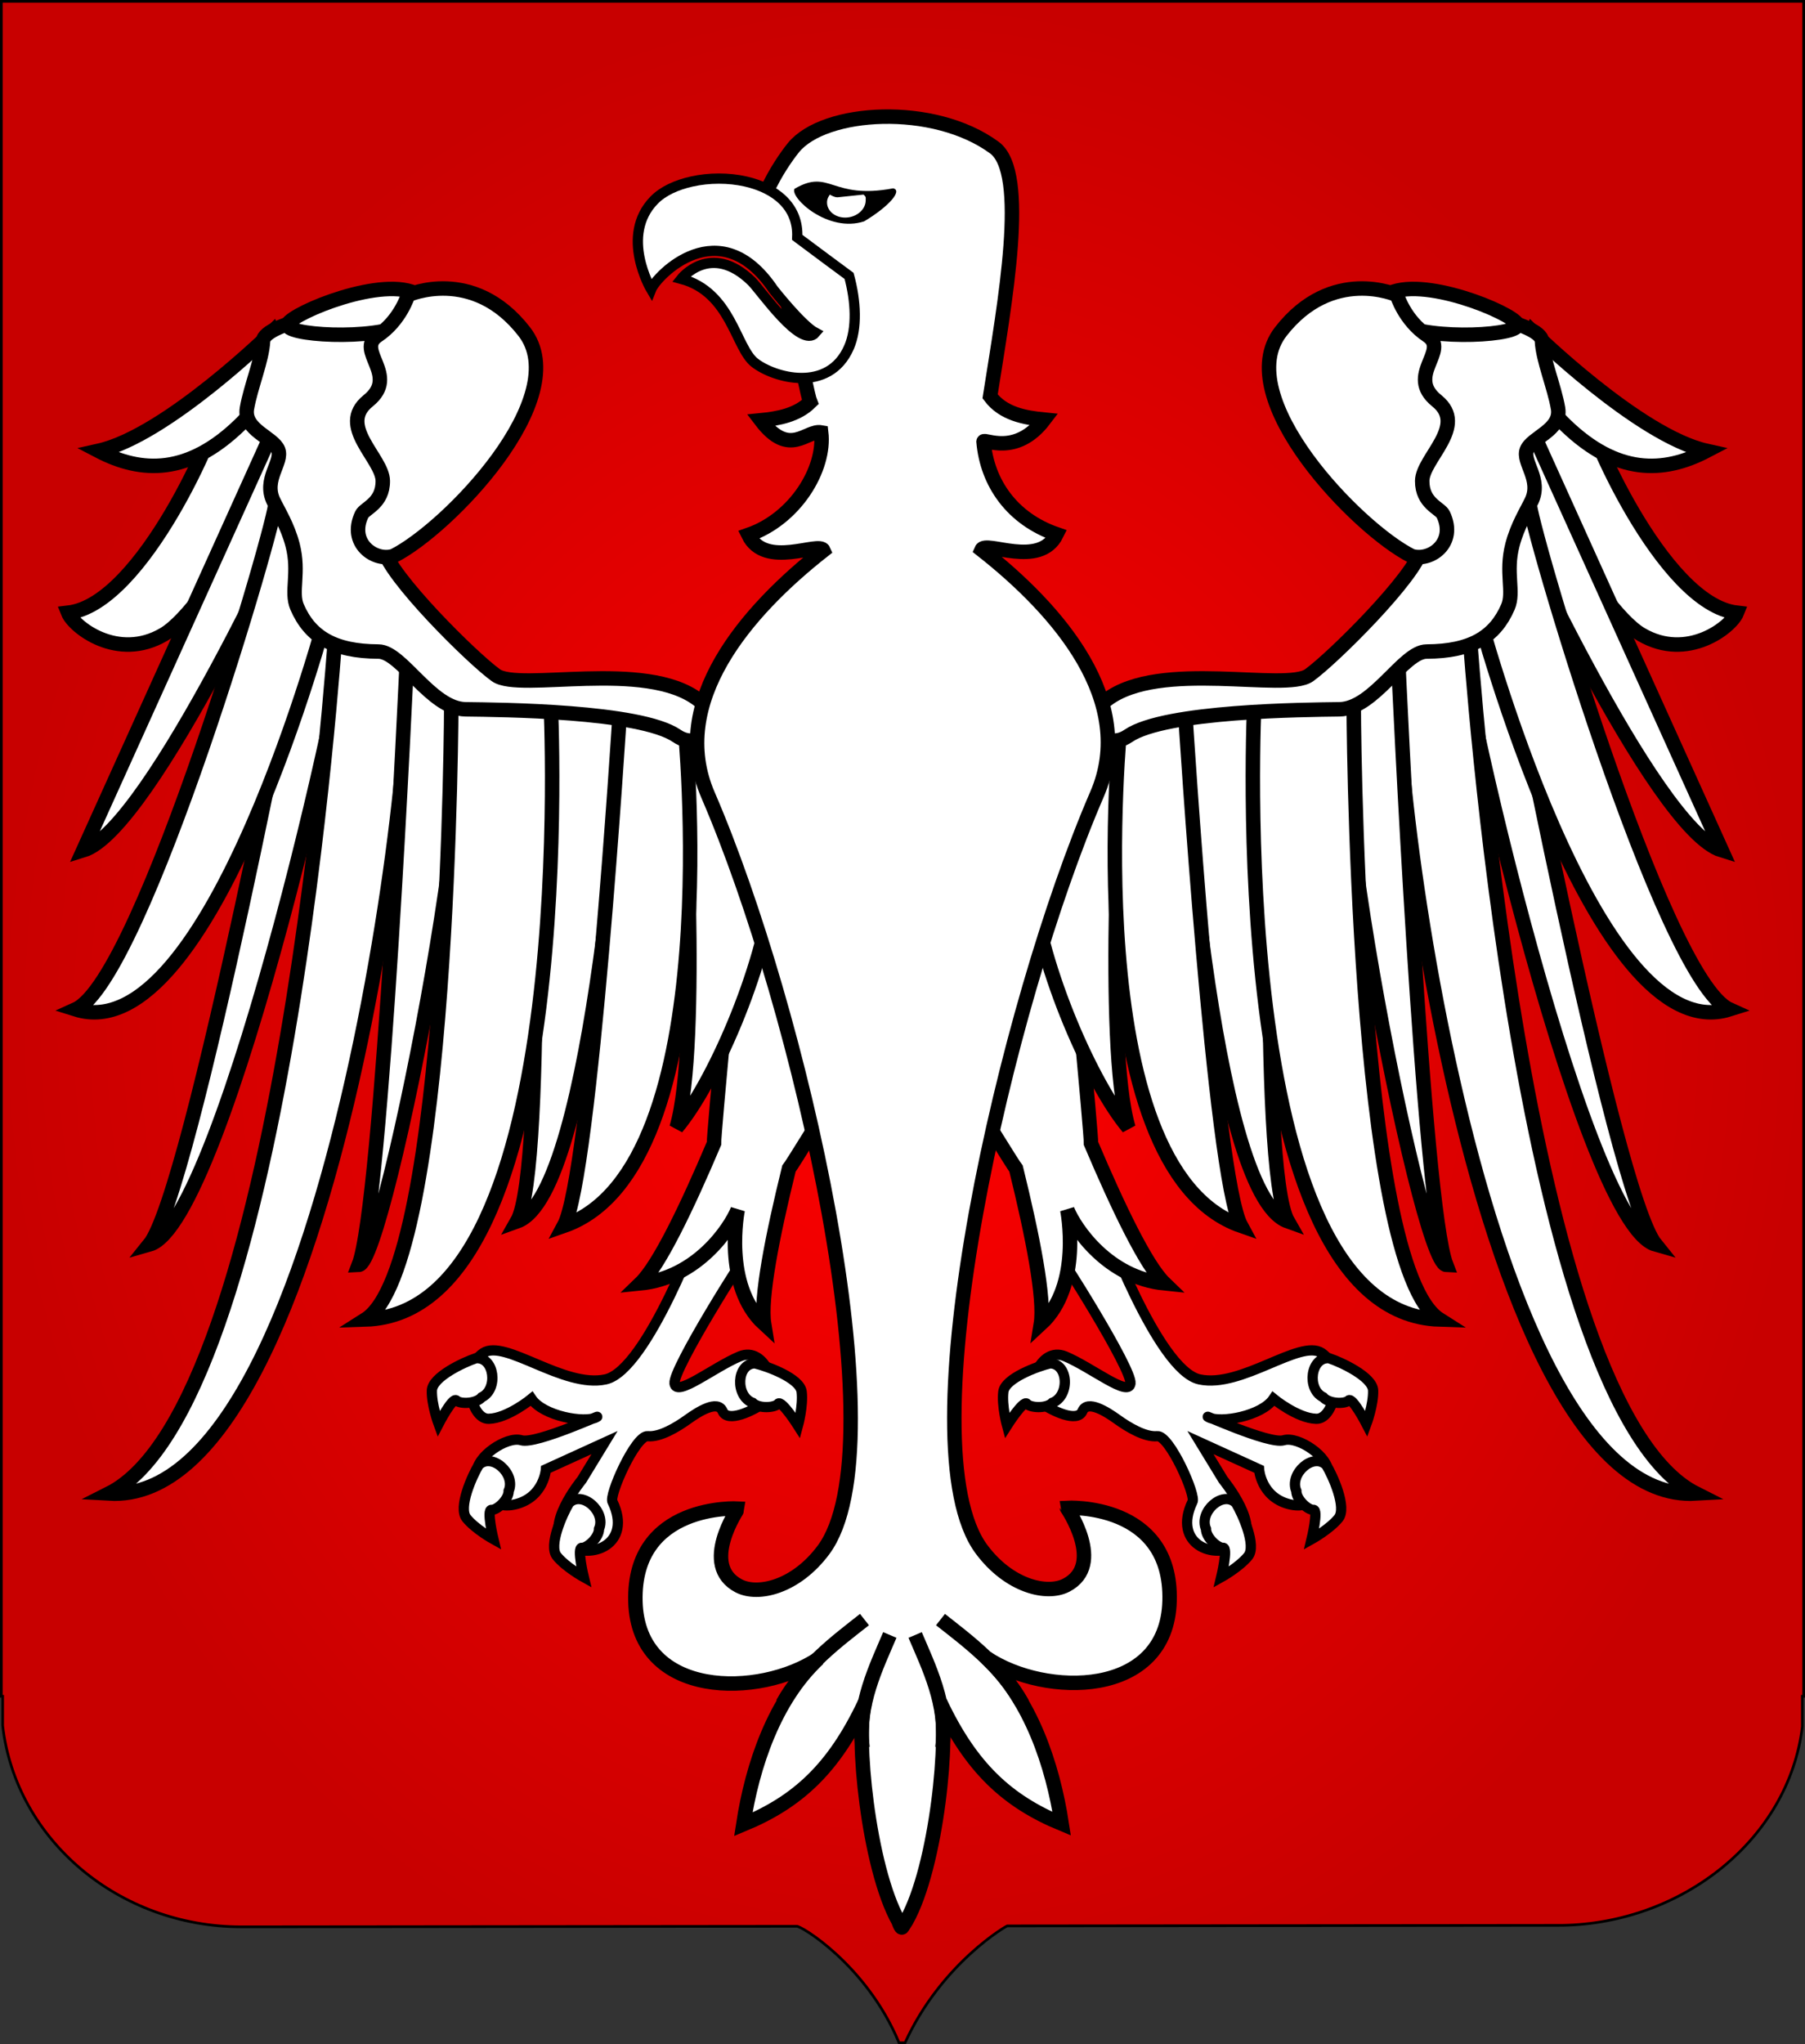 <?xml version="1.0" encoding="UTF-8" standalone="no"?>
<!-- Created with Inkscape (http://www.inkscape.org/) -->
<svg
   xmlns:dc="http://purl.org/dc/elements/1.1/"
   xmlns:cc="http://web.resource.org/cc/"
   xmlns:rdf="http://www.w3.org/1999/02/22-rdf-syntax-ns#"
   xmlns:svg="http://www.w3.org/2000/svg"
   xmlns="http://www.w3.org/2000/svg"
   xmlns:xlink="http://www.w3.org/1999/xlink"
   xmlns:sodipodi="http://inkscape.sourceforge.net/DTD/sodipodi-0.dtd"
   xmlns:inkscape="http://www.inkscape.org/namespaces/inkscape"
   width="530px"
   height="600px"
   id="svg1298"
   sodipodi:version="0.32"
   inkscape:version="0.40+cvs"
   sodipodi:docbase="D:\"
   sodipodi:docname="POL_Piotrków_COA.svg">
  <rect width="100%" height="100%" fill="#333333" stroke="none"/>
  <defs
     id="defs3">
    <linearGradient
       id="linearGradient31249">
      <stop
         id="stop31251"
         offset="0"
         style="stop-color:#ff0000;stop-opacity:1;" />
      <stop
         id="stop31253"
         offset="1"
         style="stop-color:#c80000;stop-opacity:1;" />
    </linearGradient>
    <radialGradient
       gradientUnits="userSpaceOnUse"
       r="352.447"
       fy="466.298"
       fx="-340.364"
       cy="466.298"
       cx="-340.364"
       gradientTransform="scale(0.94,1.064)"
       id="radialGradient31257"
       xlink:href="#linearGradient31249"
       inkscape:collect="always" />
  </defs>
  <sodipodi:namedview
     id="base"
     pagecolor="#ffffff"
     bordercolor="#666666"
     borderopacity="1.0"
     inkscape:pageopacity="0.0"
     inkscape:pageshadow="2"
     inkscape:zoom="0.95000000"
     inkscape:cx="265.00000"
     inkscape:cy="300.00000"
     inkscape:document-units="px"
     inkscape:current-layer="layer1"
     inkscape:window-width="1024"
     inkscape:window-height="749"
     inkscape:window-x="-4"
     inkscape:window-y="-4" />
  <g
     inkscape:label="Layer 1"
     inkscape:groupmode="layer"
     id="layer1">
    <g
       transform="matrix(0.8,0,0,0.8,520.915,-96.909)"
       id="g31259">
      <path
         style="fill:url(#radialGradient31257);fill-opacity:1;fill-rule:nonzero;stroke:#000000;stroke-width:0.977;stroke-miterlimit:4;stroke-dashoffset:0;stroke-opacity:1"
         d="M -650.655,121.625 L -650.655,743.509 L -650.173,743.509 L -650.173,754.255 C -645.372,796.134 -607.536,828.103 -562.487,828.103 L -358.793,827.896 C -357.692,827.329 -333.097,841.894 -321.169,870.641 L -318.964,870.648 C -305.654,841.334 -281.016,827.26 -281.374,827.758 L -77.818,827.552 C -33.564,826.881 5.424,795.848 10.385,754.634 L 10.385,743.509 L 10.867,743.509 L 10.867,121.625 L -650.655,121.625 z "
         id="rect3167"
         sodipodi:nodetypes="ccccccccccccccc" />
      <g
         transform="translate(-680.332,4.752)"
         id="g26124">
        <g
           transform="translate(-0.185,0)"
           id="g26106">
          <g
             transform="translate(0,2.892)"
             id="g26081">
            <g
               style="fill:#ffffff;fill-opacity:1;stroke:#000000;stroke-width:3.418;stroke-miterlimit:4;stroke-opacity:1"
               id="g7522"
               transform="matrix(1.016,-0.426,0.429,1.012,748.702,-76.586)">
              <path
                 style="fill-rule:evenodd;stroke-linecap:butt;stroke-linejoin:miter"
                 d="M -611.599,372.55 C -611.599,372.55 -647.961,411.861 -662.048,409.24 C -676.134,406.619 -687.6,383.688 -696.118,385.326 C -705.148,387.062 -708.894,403.999 -702.997,406.292 C -697.1,408.585 -687.273,405.637 -687.273,405.637 C -685.962,412.516 -674.169,420.051 -669.91,419.723 C -665.652,419.396 -691.859,420.378 -695.79,417.102 C -699.721,413.826 -712.17,416.447 -713.48,421.361 C -714.79,426.275 -714.797,434.837 -705.618,436.103 C -696.118,437.413 -692.018,429.223 -692.018,429.223 L -670.565,428.568 L -682.359,437.086 C -682.359,437.086 -701.032,446.913 -695.462,455.103 C -689.893,463.293 -675.152,463.293 -675.807,447.896 C -676.462,445.603 -660.082,430.206 -656.479,432.172 C -652.875,434.137 -646.324,433.154 -642.065,432.172 C -637.806,431.189 -630.271,429.878 -630.271,434.137 C -630.271,438.396 -621.099,438.068 -615.53,436.758 C -609.961,435.448 -608.406,419.482 -617.906,419.482 C -627.407,419.482 -642.72,423.982 -641.41,419.396 C -640.099,414.809 -603.736,389.257 -597.512,385.653 L -611.599,372.55 z "
                 id="path5238"
                 sodipodi:nodetypes="cczccccczccccccccccccc" />
              <path
                 style="fill-rule:evenodd;stroke-linecap:butt;stroke-linejoin:miter"
                 d="M -184.762,514.454 C -184.762,514.454 -176.9,507.903 -176.245,509.541 C -175.59,511.178 -170.676,513.144 -168.055,511.834 C -161.831,511.506 -158.883,501.023 -164.779,499.058 C -169.038,498.73 -180.557,499.173 -182.469,503.316 C -184.435,507.575 -184.762,514.454 -184.762,514.454 z "
                 id="path5998"
                 transform="translate(-534.287,-113.076)"
                 sodipodi:nodetypes="cccczc" />
              <path
                 style="fill-rule:evenodd;stroke-linecap:butt;stroke-linejoin:miter"
                 d="M -717.211,443.963 C -717.211,443.963 -715.528,433.867 -713.963,434.681 C -712.398,435.495 -707.392,433.778 -706.261,431.075 C -701.758,426.765 -706.365,416.897 -712.115,419.256 C -715.556,421.786 -723.996,429.639 -722.741,434.026 C -721.451,438.536 -717.211,443.963 -717.211,443.963 z "
                 id="path6758"
                 sodipodi:nodetypes="cccczc" />
              <path
                 style="fill-rule:evenodd;stroke-linecap:butt;stroke-linejoin:miter"
                 d="M -694.43,467.309 C -694.43,467.309 -692.748,457.213 -691.183,458.027 C -689.617,458.841 -684.611,457.124 -683.48,454.421 C -678.978,450.111 -683.584,440.243 -689.335,442.602 C -692.776,445.132 -701.215,452.985 -699.961,457.372 C -698.671,461.882 -694.43,467.309 -694.43,467.309 z "
                 id="path6760"
                 sodipodi:nodetypes="cccczc" />
              <path
                 style="fill-rule:evenodd;stroke-linecap:butt;stroke-linejoin:miter"
                 d="M -609.027,448.308 C -609.027,448.308 -610.71,438.213 -612.275,439.027 C -613.84,439.84 -618.846,438.123 -619.977,435.42 C -624.48,431.11 -619.873,421.243 -614.123,423.601 C -610.682,426.132 -602.242,433.985 -603.497,438.372 C -604.787,442.881 -609.027,448.308 -609.027,448.308 z "
                 id="path6762"
                 sodipodi:nodetypes="cccczc" />
            </g>
            <path
               sodipodi:nodetypes="ccccccccc"
               id="path24546"
               d="M 298.969,449.312 C 298.969,449.312 291.292,529.804 291.438,533.031 C 281.536,556.371 271.286,577.772 264.438,584.375 C 285.156,582.316 297.269,564.406 300.142,557.37 C 300.142,557.37 294.496,585.212 309.844,599.281 C 308.326,589.925 312.902,566.8 318.938,542.281 C 320.97,539.805 363.031,470.875 363.031,470.875 L 336.781,462.594 L 298.969,449.312 z "
               style="fill:#ffffff;fill-opacity:1;fill-rule:evenodd;stroke:#000000;stroke-width:5.3;stroke-linecap:butt;stroke-linejoin:miter;stroke-miterlimit:4;stroke-opacity:1" />
          </g>
          <g
             transform="matrix(-1,0,0,1,721.245,2.892)"
             id="g26090">
            <g
               style="fill:#ffffff;fill-opacity:1;stroke:#000000;stroke-width:3.418;stroke-miterlimit:4;stroke-opacity:1"
               id="g26092"
               transform="matrix(1.016,-0.426,0.429,1.012,748.702,-76.586)">
              <path
                 style="fill-rule:evenodd;stroke-linecap:butt;stroke-linejoin:miter"
                 d="M -611.599,372.55 C -611.599,372.55 -647.961,411.861 -662.048,409.24 C -676.134,406.619 -687.6,383.688 -696.118,385.326 C -705.148,387.062 -708.894,403.999 -702.997,406.292 C -697.1,408.585 -687.273,405.637 -687.273,405.637 C -685.962,412.516 -674.169,420.051 -669.91,419.723 C -665.652,419.396 -691.859,420.378 -695.79,417.102 C -699.721,413.826 -712.17,416.447 -713.48,421.361 C -714.79,426.275 -714.797,434.837 -705.618,436.103 C -696.118,437.413 -692.018,429.223 -692.018,429.223 L -670.565,428.568 L -682.359,437.086 C -682.359,437.086 -701.032,446.913 -695.462,455.103 C -689.893,463.293 -675.152,463.293 -675.807,447.896 C -676.462,445.603 -660.082,430.206 -656.479,432.172 C -652.875,434.137 -646.324,433.154 -642.065,432.172 C -637.806,431.189 -630.271,429.878 -630.271,434.137 C -630.271,438.396 -621.099,438.068 -615.53,436.758 C -609.961,435.448 -608.406,419.482 -617.906,419.482 C -627.407,419.482 -642.72,423.982 -641.41,419.396 C -640.099,414.809 -603.736,389.257 -597.512,385.653 L -611.599,372.55 z "
                 id="path26094"
                 sodipodi:nodetypes="cczccccczccccccccccccc" />
              <path
                 style="fill-rule:evenodd;stroke-linecap:butt;stroke-linejoin:miter"
                 d="M -184.762,514.454 C -184.762,514.454 -176.9,507.903 -176.245,509.541 C -175.59,511.178 -170.676,513.144 -168.055,511.834 C -161.831,511.506 -158.883,501.023 -164.779,499.058 C -169.038,498.73 -180.557,499.173 -182.469,503.316 C -184.435,507.575 -184.762,514.454 -184.762,514.454 z "
                 id="path26096"
                 transform="translate(-534.287,-113.076)"
                 sodipodi:nodetypes="cccczc" />
              <path
                 style="fill-rule:evenodd;stroke-linecap:butt;stroke-linejoin:miter"
                 d="M -717.211,443.963 C -717.211,443.963 -715.528,433.867 -713.963,434.681 C -712.398,435.495 -707.392,433.778 -706.261,431.075 C -701.758,426.765 -706.365,416.897 -712.115,419.256 C -715.556,421.786 -723.996,429.639 -722.741,434.026 C -721.451,438.536 -717.211,443.963 -717.211,443.963 z "
                 id="path26098"
                 sodipodi:nodetypes="cccczc" />
              <path
                 style="fill-rule:evenodd;stroke-linecap:butt;stroke-linejoin:miter"
                 d="M -694.43,467.309 C -694.43,467.309 -692.748,457.213 -691.183,458.027 C -689.617,458.841 -684.611,457.124 -683.48,454.421 C -678.978,450.111 -683.584,440.243 -689.335,442.602 C -692.776,445.132 -701.215,452.985 -699.961,457.372 C -698.671,461.882 -694.43,467.309 -694.43,467.309 z "
                 id="path26100"
                 sodipodi:nodetypes="cccczc" />
              <path
                 style="fill-rule:evenodd;stroke-linecap:butt;stroke-linejoin:miter"
                 d="M -609.027,448.308 C -609.027,448.308 -610.71,438.213 -612.275,439.027 C -613.84,439.84 -618.846,438.123 -619.977,435.42 C -624.48,431.11 -619.873,421.243 -614.123,423.601 C -610.682,426.132 -602.242,433.985 -603.497,438.372 C -604.787,442.881 -609.027,448.308 -609.027,448.308 z "
                 id="path26102"
                 sodipodi:nodetypes="cccczc" />
            </g>
            <path
               sodipodi:nodetypes="ccccccccc"
               id="path26104"
               d="M 298.969,449.312 C 298.969,449.312 291.292,529.804 291.438,533.031 C 281.536,556.371 271.286,577.772 264.438,584.375 C 285.156,582.316 297.269,564.406 300.142,557.37 C 300.142,557.37 294.496,585.212 309.844,599.281 C 308.326,589.925 312.902,566.8 318.938,542.281 C 320.97,539.805 363.031,470.875 363.031,470.875 L 336.781,462.594 L 298.969,449.312 z "
               style="fill:#ffffff;fill-opacity:1;fill-rule:evenodd;stroke:#000000;stroke-width:5.3;stroke-linecap:butt;stroke-linejoin:miter;stroke-miterlimit:4;stroke-opacity:1" />
          </g>
        </g>
        <g
           id="g24501">
          <g
             id="g20086">
            <g
               transform="matrix(-1,0,0,1,720.875,0.879)"
               style="fill:#ffffff;fill-opacity:1;stroke:#000000;stroke-width:5.312;stroke-miterlimit:4;stroke-opacity:1"
               id="g20056">
              <path
                 sodipodi:nodetypes="ccczc"
                 id="path20058"
                 d="M 54.185,340.32 C 81.624,337.194 109.759,270.853 109.411,265.295 C 109.064,259.738 138.24,276.41 138.24,276.41 C 138.24,276.41 106.459,338.236 89.266,348.309 C 72.33,358.231 56.269,345.53 54.185,340.32 z "
                 style="fill-rule:evenodd;stroke-linecap:butt;stroke-linejoin:miter" />
              <path
                 sodipodi:nodetypes="cccc"
                 id="path20060"
                 d="M 129.21,237.161 C 129.21,237.161 90.308,275.368 65.299,280.925 C 81.277,289.262 98.297,289.609 117.053,271.547 C 135.809,253.486 129.21,237.161 129.21,237.161 z "
                 style="fill-rule:evenodd;stroke-linecap:butt;stroke-linejoin:miter" />
              <path
                 sodipodi:nodetypes="cccc"
                 id="path20062"
                 d="M 59.742,427.502 L 128.973,274.383 L 139.282,299.682 C 139.282,299.682 84.75,419.86 59.742,427.502 z "
                 style="fill-rule:evenodd;stroke-linecap:butt;stroke-linejoin:miter" />
              <path
                 sodipodi:nodetypes="cccc"
                 id="path20064"
                 d="M 140.324,338.583 C 140.324,338.583 99.547,552.979 84.018,572.118 C 111.878,564.242 161.165,342.404 156.649,341.015 C 152.134,339.625 140.324,338.583 140.324,338.583 z "
                 style="fill-rule:evenodd;stroke-linecap:butt;stroke-linejoin:miter" />
              <path
                 sodipodi:nodetypes="cccc"
                 id="path20066"
                 d="M 56.963,485.855 C 81.624,474.74 131.294,304.197 130.252,300.029 C 129.21,295.861 149.355,339.625 149.355,339.625 C 149.355,339.625 106.633,501.485 56.963,485.855 z "
                 style="fill-rule:evenodd;stroke-linecap:butt;stroke-linejoin:miter" />
              <path
                 sodipodi:nodetypes="cccc"
                 id="path20068"
                 d="M 69.176,663.501 C 153.907,668.413 186.244,357.734 177.239,356.097 C 168.233,354.459 152.679,344.226 152.27,348.32 C 151.86,352.413 133.441,631.165 69.176,663.501 z "
                 style="fill-rule:evenodd;stroke-linecap:butt;stroke-linejoin:miter" />
              <path
                 sodipodi:nodetypes="cccc"
                 id="path20070"
                 d="M 178.467,358.553 C 178.467,358.553 169.461,557.486 160.866,579.589 C 170.691,579.157 212.031,365.921 194.021,364.283 C 176.011,362.646 178.467,358.553 178.467,358.553 z "
                 style="fill-rule:evenodd;stroke-linecap:butt;stroke-linejoin:miter" />
              <path
                 sodipodi:nodetypes="cccc"
                 id="path20072"
                 d="M 218.99,563.626 C 247.643,553.392 258.285,382.294 258.695,376.154 L 224.311,371.651 C 224.311,371.651 230.042,544.387 218.99,563.626 z "
                 style="fill-rule:evenodd;stroke-linecap:butt;stroke-linejoin:miter" />
              <path
                 sodipodi:nodetypes="cccc"
                 id="path20074"
                 d="M 163.322,599.646 C 242.731,597.19 231.27,372.47 231.27,372.47 L 194.84,372.47 C 194.84,372.47 194.43,579.999 163.322,599.646 z "
                 style="fill-rule:evenodd;stroke-linecap:butt;stroke-linejoin:miter" />
              <path
                 sodipodi:nodetypes="cccc"
                 id="path20076"
                 d="M 277.524,529.242 C 290.622,513.688 309.451,471.936 313.135,439.599 C 305.358,401.941 286.12,380.656 279.161,379.019 C 279.98,392.936 286.529,498.543 277.524,529.242 z "
                 style="fill-rule:evenodd;stroke-linecap:butt;stroke-linejoin:miter" />
              <path
                 sodipodi:nodetypes="cccc"
                 id="path20078"
                 d="M 236.182,565.263 C 297.171,543.978 280.389,380.247 280.389,380.247 L 256.648,377.382 C 256.648,377.382 246.006,547.253 236.182,565.263 z "
                 style="fill-rule:evenodd;stroke-linecap:butt;stroke-linejoin:miter" />
              <path
                 sodipodi:nodetypes="csscccczzzsssz"
                 id="path20080"
                 d="M 200.066,375.749 C 212.744,375.922 264.074,376.304 277.523,385.474 C 286.998,391.934 294.413,379.11 285.512,372.275 C 266.061,357.34 219.865,369.496 211.181,363.244 C 202.498,356.992 172.279,327.121 169.848,316.701 C 167.417,306.281 180.963,229.519 170.195,228.825 C 159.428,228.13 126.084,233.687 125.736,240.634 C 125.389,247.581 121.221,257.306 119.831,265.295 C 118.442,273.284 129.508,275.936 131.294,280.578 C 133.03,285.093 125.736,291.346 129.557,299.334 C 131.269,302.914 134.742,308.384 136.572,315.435 C 139.231,325.68 135.817,332.655 138.24,338.236 C 142.944,349.068 151.601,354.504 168.111,354.561 C 176.579,354.59 187.389,375.575 200.066,375.749 z "
                 style="fill-rule:evenodd;stroke-linecap:butt;stroke-linejoin:miter" />
              <path
                 sodipodi:nodetypes="czcc"
                 id="path20082"
                 d="M 182.7,223.615 C 170.195,216.321 136.88,230.157 134.767,234.382 C 132.683,238.55 166.375,240.634 178.184,234.382 C 189.994,228.13 182.7,223.615 182.7,223.615 z "
                 style="fill-rule:evenodd;stroke-linecap:butt;stroke-linejoin:miter" />
              <path
                 sodipodi:nodetypes="czzzsccc"
                 id="path20084"
                 d="M 178.965,223.753 C 178.965,223.753 176.159,233.073 167.786,238.618 C 159.456,244.134 175.938,253.209 164.327,262.552 C 152.822,271.809 169.636,283.694 169.684,291.963 C 169.733,300.232 163.092,301.918 161.964,304.288 C 156.974,314.769 166.762,321.701 173.596,319.5 C 193.282,309.657 240.373,261.306 221.581,237.146 C 202.79,212.986 178.965,223.753 178.965,223.753 z "
                 style="fill-rule:evenodd;stroke-linecap:butt;stroke-linejoin:miter" />
            </g>
            <g
               transform="translate(0,0.879)"
               style="fill:#ffffff;fill-opacity:1;stroke:#000000;stroke-width:5.312;stroke-miterlimit:4;stroke-opacity:1"
               id="g16999">
              <path
                 sodipodi:nodetypes="ccczc"
                 id="path4342"
                 d="M 54.185,340.32 C 81.624,337.194 109.759,270.853 109.411,265.295 C 109.064,259.738 138.24,276.41 138.24,276.41 C 138.24,276.41 106.459,338.236 89.266,348.309 C 72.33,358.231 56.269,345.53 54.185,340.32 z "
                 style="fill-rule:evenodd;stroke-linecap:butt;stroke-linejoin:miter" />
              <path
                 sodipodi:nodetypes="cccc"
                 id="path3582"
                 d="M 129.21,237.161 C 129.21,237.161 90.308,275.368 65.299,280.925 C 81.277,289.262 98.297,289.609 117.053,271.547 C 135.809,253.486 129.21,237.161 129.21,237.161 z "
                 style="fill-rule:evenodd;stroke-linecap:butt;stroke-linejoin:miter" />
              <path
                 sodipodi:nodetypes="cccc"
                 id="path5102"
                 d="M 59.742,427.502 L 128.973,274.383 L 139.282,299.682 C 139.282,299.682 84.75,419.86 59.742,427.502 z "
                 style="fill-rule:evenodd;stroke-linecap:butt;stroke-linejoin:miter" />
              <path
                 sodipodi:nodetypes="cccc"
                 id="path6622"
                 d="M 140.324,338.583 C 140.324,338.583 99.547,552.979 84.018,572.118 C 111.878,564.242 161.165,342.404 156.649,341.015 C 152.134,339.625 140.324,338.583 140.324,338.583 z "
                 style="fill-rule:evenodd;stroke-linecap:butt;stroke-linejoin:miter" />
              <path
                 sodipodi:nodetypes="cccc"
                 id="path5862"
                 d="M 56.963,485.855 C 81.624,474.74 131.294,304.197 130.252,300.029 C 129.21,295.861 149.355,339.625 149.355,339.625 C 149.355,339.625 106.633,501.485 56.963,485.855 z "
                 style="fill-rule:evenodd;stroke-linecap:butt;stroke-linejoin:miter" />
              <path
                 sodipodi:nodetypes="cccc"
                 id="path7382"
                 d="M 69.176,663.501 C 153.907,668.413 186.244,357.734 177.239,356.097 C 168.233,354.459 152.679,344.226 152.27,348.32 C 151.86,352.413 133.441,631.165 69.176,663.501 z "
                 style="fill-rule:evenodd;stroke-linecap:butt;stroke-linejoin:miter" />
              <path
                 sodipodi:nodetypes="cccc"
                 id="path8142"
                 d="M 178.467,358.553 C 178.467,358.553 169.461,557.486 160.866,579.589 C 170.691,579.157 212.031,365.921 194.021,364.283 C 176.011,362.646 178.467,358.553 178.467,358.553 z "
                 style="fill-rule:evenodd;stroke-linecap:butt;stroke-linejoin:miter" />
              <path
                 sodipodi:nodetypes="cccc"
                 id="path9662"
                 d="M 218.99,563.626 C 247.643,553.392 258.285,382.294 258.695,376.154 L 224.311,371.651 C 224.311,371.651 230.042,544.387 218.99,563.626 z "
                 style="fill-rule:evenodd;stroke-linecap:butt;stroke-linejoin:miter" />
              <path
                 sodipodi:nodetypes="cccc"
                 id="path8902"
                 d="M 163.322,599.646 C 242.731,597.19 231.27,372.47 231.27,372.47 L 194.84,372.47 C 194.84,372.47 194.43,579.999 163.322,599.646 z "
                 style="fill-rule:evenodd;stroke-linecap:butt;stroke-linejoin:miter" />
              <path
                 sodipodi:nodetypes="cccc"
                 id="path11184"
                 d="M 277.524,529.242 C 290.622,513.688 309.451,471.936 313.135,439.599 C 305.358,401.941 286.12,380.656 279.161,379.019 C 279.98,392.936 286.529,498.543 277.524,529.242 z "
                 style="fill-rule:evenodd;stroke-linecap:butt;stroke-linejoin:miter" />
              <path
                 sodipodi:nodetypes="cccc"
                 id="path10424"
                 d="M 236.182,565.263 C 297.171,543.978 280.389,380.247 280.389,380.247 L 256.648,377.382 C 256.648,377.382 246.006,547.253 236.182,565.263 z "
                 style="fill-rule:evenodd;stroke-linecap:butt;stroke-linejoin:miter" />
              <path
                 sodipodi:nodetypes="csscccczzzsssz"
                 id="path2822"
                 d="M 200.066,375.749 C 212.744,375.922 264.074,376.304 277.523,385.474 C 286.998,391.934 294.413,379.11 285.512,372.275 C 266.061,357.34 219.865,369.496 211.181,363.244 C 202.498,356.992 172.279,327.121 169.848,316.701 C 167.417,306.281 180.963,229.519 170.195,228.825 C 159.428,228.13 126.084,233.687 125.736,240.634 C 125.389,247.581 121.221,257.306 119.831,265.295 C 118.442,273.284 129.508,275.936 131.294,280.578 C 133.03,285.093 125.736,291.346 129.557,299.334 C 131.269,302.914 134.742,308.384 136.572,315.435 C 139.231,325.68 135.817,332.655 138.24,338.236 C 142.944,349.068 151.601,354.504 168.111,354.561 C 176.579,354.59 187.389,375.575 200.066,375.749 z "
                 style="fill-rule:evenodd;stroke-linecap:butt;stroke-linejoin:miter" />
              <path
                 sodipodi:nodetypes="czcc"
                 id="path2062"
                 d="M 182.7,223.615 C 170.195,216.321 136.88,230.157 134.767,234.382 C 132.683,238.55 166.375,240.634 178.184,234.382 C 189.994,228.13 182.7,223.615 182.7,223.615 z "
                 style="fill-rule:evenodd;stroke-linecap:butt;stroke-linejoin:miter" />
              <path
                 sodipodi:nodetypes="czzzsccc"
                 id="path1298"
                 d="M 178.965,223.753 C 178.965,223.753 176.159,233.073 167.786,238.618 C 159.456,244.134 175.938,253.209 164.327,262.552 C 152.822,271.809 169.636,283.694 169.684,291.963 C 169.733,300.232 163.092,301.918 161.964,304.288 C 156.974,314.769 166.762,321.701 173.596,319.5 C 193.282,309.657 240.373,261.306 221.581,237.146 C 202.79,212.986 178.965,223.753 178.965,223.753 z "
                 style="fill-rule:evenodd;stroke-linecap:butt;stroke-linejoin:miter" />
            </g>
          </g>
          <g
             id="g24488">
            <g
               transform="translate(4.625,1.313)"
               id="g16993">
              <path
                 sodipodi:nodetypes="cccccccccccccccccccccccccccccccccc"
                 id="path16222"
                 d="M 348.594,157.875 C 334.341,158.178 321.448,162.271 315.781,169.25 C 310.993,175.147 298.034,194.589 305.594,202.531 C 311.206,208.427 320.395,258.902 321.938,262.625 C 317.074,267.423 310.108,268.663 303.812,269.281 C 314.425,283.245 320.484,272.723 325.969,273.719 C 327.565,287.029 316.516,305.383 299.25,311.344 C 305.457,324.012 325.292,313.484 326.812,317.031 C 298.432,339.33 269.642,372.587 284.438,406.781 C 318.042,484.445 354.975,645.884 326.812,683.75 C 316.697,697.351 302.805,700.628 295.719,696.938 C 281.2,689.376 295.469,668.563 295.469,668.562 C 295.469,668.562 256.829,666.395 257.781,702.688 C 258.734,738.473 303.499,737.972 324.906,723.656 C 308.811,738.735 300.673,762.836 297.375,784.438 C 317.389,776.138 330.596,763.951 342,739.812 C 338.484,751.239 343.132,799.998 354.375,820.031 C 354.375,820.031 355.279,822.835 355.719,822.188 L 357.25,819.781 C 368.493,799.748 373.11,750.989 369.594,739.562 C 380.997,763.701 394.236,775.919 414.25,784.219 C 410.952,762.617 402.814,738.485 386.719,723.406 C 408.126,737.722 452.891,738.223 453.844,702.438 C 454.796,666.145 416.156,668.312 416.156,668.312 C 416.156,668.313 430.425,689.126 415.906,696.688 C 408.82,700.378 394.928,697.101 384.812,683.5 C 356.65,645.634 393.583,484.195 427.188,406.531 C 441.983,372.337 413.193,339.08 384.812,316.781 C 386.333,313.234 406.168,323.762 412.375,311.094 C 396.059,305.461 386.845,292.293 385.562,277.094 C 385.727,275.798 397.399,282.733 407.812,269.031 C 400.746,268.338 392.777,266.952 387.969,260.5 C 393.423,225.846 402.066,178.464 389.562,169.25 C 378.448,161.059 362.847,157.572 348.594,157.875 z "
                 style="fill:#ffffff;fill-opacity:1;fill-rule:evenodd;stroke:#000000;stroke-width:5.307;stroke-linecap:butt;stroke-linejoin:miter;stroke-miterlimit:4;stroke-opacity:1" />
              <path
                 sodipodi:nodetypes="cccc"
                 id="path25704"
                 d="M 316.156,184.365 C 329.2,176.711 329.578,188.47 352.376,184.174 C 355.891,184.914 351.002,190.733 341.766,196.275 C 328.555,200.64 314.498,187.668 316.156,184.365 z "
                 style="fill:#000000;fill-opacity:1;fill-rule:evenodd;stroke:none;stroke-width:1px;stroke-linecap:butt;stroke-linejoin:miter;stroke-opacity:1" />
              <path
                 sodipodi:nodetypes="ccccccc"
                 id="path25706"
                 d="M 341.731,185.852 L 332.091,186.864 C 332.091,186.864 331.267,187.138 328.99,185.69 C 328.186,186.715 327.578,187.832 327.526,189.118 C 327.379,192.706 330.716,195.572 334.959,195.487 C 339.203,195.402 342.744,192.399 342.89,188.811 C 342.96,187.111 342.947,186.985 341.731,185.852 z "
                 style="fill:#ffffff;fill-opacity:1;fill-rule:nonzero;stroke:#000000;stroke-width:1.171;stroke-miterlimit:4;stroke-dashoffset:0;stroke-opacity:1" />
              <path
                 style="fill:#ffffff;fill-opacity:1;fill-rule:evenodd;stroke:#000000;stroke-width:3.767;stroke-linecap:butt;stroke-linejoin:miter;stroke-miterlimit:4;stroke-opacity:1"
                 d="M 298.372,181.69 C 291.96,180.216 284.806,180.265 278.484,181.666 C 272.864,182.912 267.896,185.177 264.653,188.499 C 251.883,201.579 263.552,221.251 263.552,221.251 C 265.523,216.236 288.672,192.092 308.399,221.285 C 308.399,221.285 318.801,234.525 323.859,237.167 C 318.707,243.346 303.763,221.519 300.435,218.28 C 285.382,203.63 274.598,217.376 274.598,217.376 C 292.912,222.286 294.506,242.621 301.549,248.144 C 308.552,253.635 328.704,259.487 336.154,242.543 C 339.235,235.537 338.725,225.55 336.201,216.299 C 336.201,216.299 319.919,204.27 317.178,202.179 C 317.707,190.776 309.057,184.146 298.372,181.69 z "
                 id="path2132"
                 sodipodi:nodetypes="ccccccsczsccc" />
            </g>
            <g
               transform="translate(0,-0.311)"
               id="g24484">
              <path
                 sodipodi:nodetypes="cc"
                 id="path23714"
                 d="M 345.787,757.944 C 343.718,742.43 350.958,727.95 355.785,716.573"
                 style="fill:none;fill-opacity:0.75;fill-rule:evenodd;stroke:#000000;stroke-width:5.3;stroke-linecap:butt;stroke-linejoin:miter;stroke-miterlimit:4;stroke-opacity:1" />
              <path
                 sodipodi:nodetypes="cc"
                 id="path24474"
                 d="M 316.452,741.706 C 324.162,727.797 336.78,718.578 346.481,710.921"
                 style="fill:none;fill-opacity:0.75;fill-rule:evenodd;stroke:#000000;stroke-width:5.3;stroke-linecap:butt;stroke-linejoin:miter;stroke-miterlimit:4;stroke-opacity:1" />
            </g>
            <g
               transform="translate(0,0.311)"
               id="g24480">
              <path
                 sodipodi:nodetypes="cc"
                 id="path24476"
                 d="M 375.075,757.322 C 377.144,741.808 369.904,727.329 365.077,715.952"
                 style="fill:none;fill-opacity:0.75;fill-rule:evenodd;stroke:#000000;stroke-width:5.3;stroke-linecap:butt;stroke-linejoin:miter;stroke-miterlimit:4;stroke-opacity:1" />
              <path
                 sodipodi:nodetypes="cc"
                 id="path24478"
                 d="M 404.41,741.085 C 396.7,727.175 384.082,717.957 374.381,710.3"
                 style="fill:none;fill-opacity:0.75;fill-rule:evenodd;stroke:#000000;stroke-width:5.3;stroke-linecap:butt;stroke-linejoin:miter;stroke-miterlimit:4;stroke-opacity:1" />
            </g>
          </g>
        </g>
      </g>
    </g>
  </g>
</svg>
